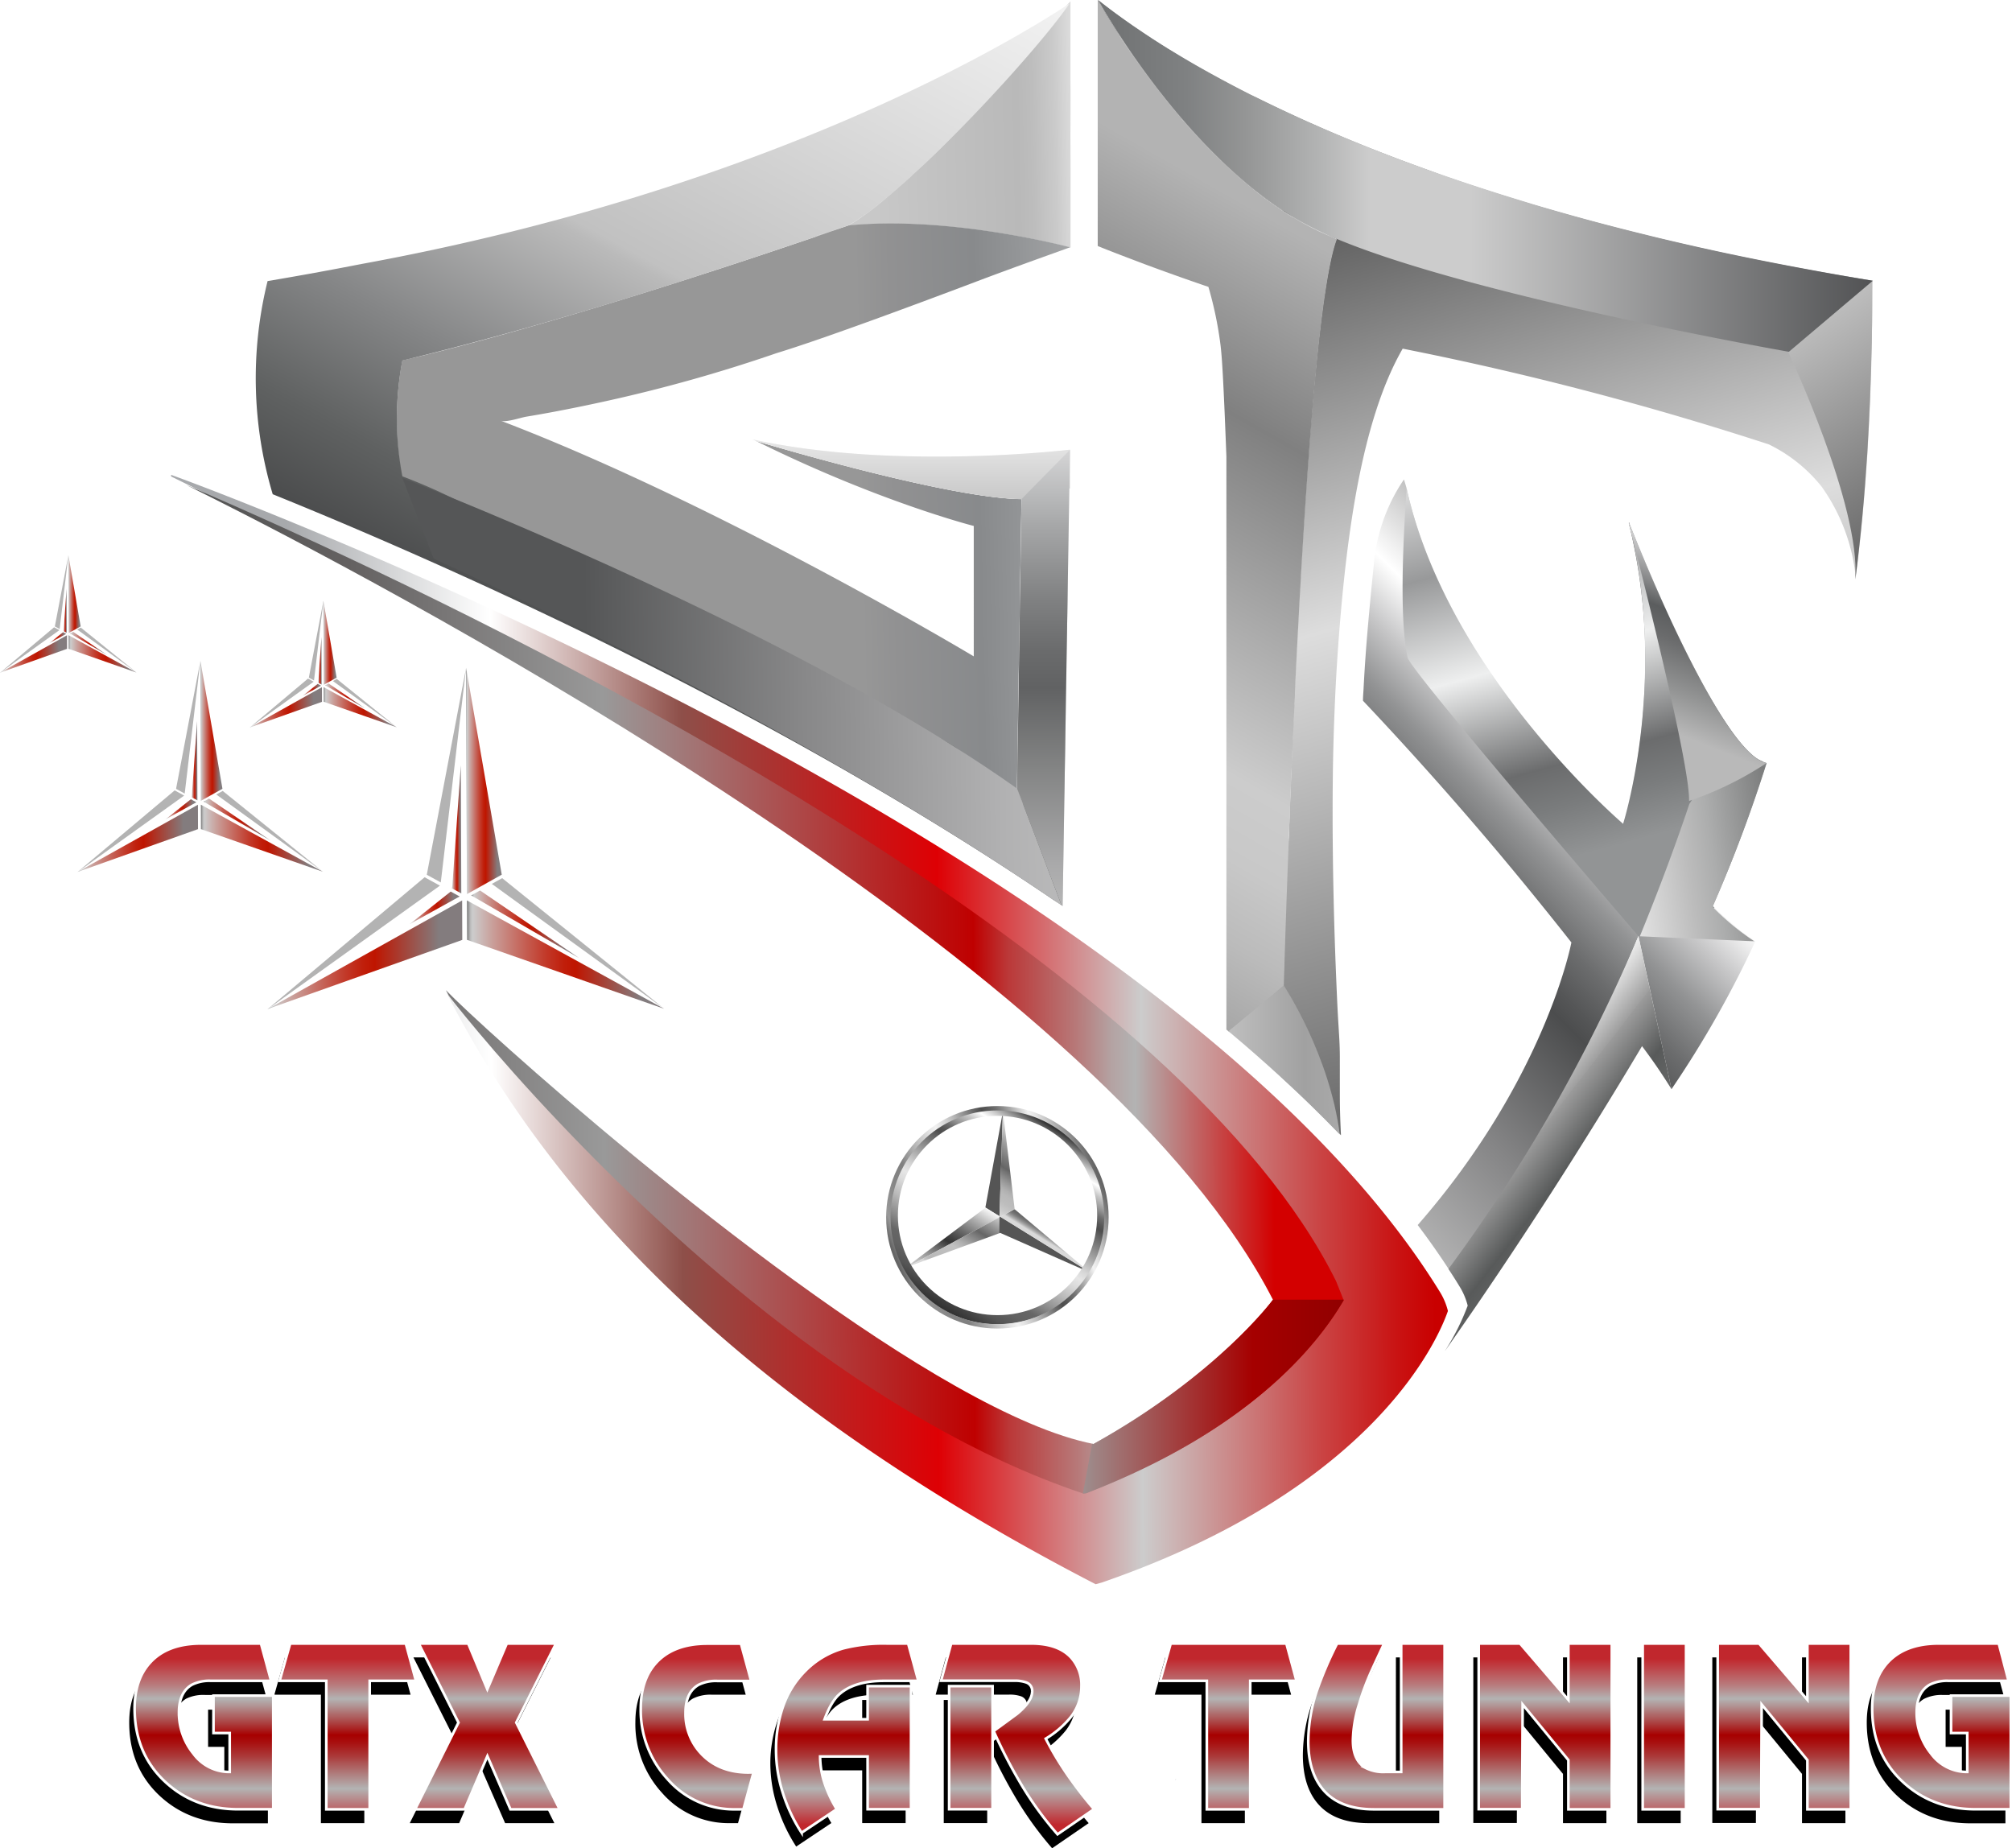 <svg xmlns="http://www.w3.org/2000/svg" xmlns:xlink="http://www.w3.org/1999/xlink" viewBox="0 0 571.99 525.39"><defs><style>.cls-1,.cls-34,.cls-35,.cls-62{fill:none;}.cls-2{fill:url(#linear-gradient);}.cls-3{fill:url(#linear-gradient-2);}.cls-4{fill:url(#linear-gradient-3);}.cls-5{fill:url(#linear-gradient-4);}.cls-6{fill:url(#linear-gradient-5);}.cls-7{fill:url(#linear-gradient-6);}.cls-8{fill:url(#linear-gradient-7);}.cls-9{fill:url(#linear-gradient-8);}.cls-10{fill:url(#linear-gradient-9);}.cls-11{fill:url(#linear-gradient-10);}.cls-12{fill:url(#linear-gradient-11);}.cls-13{fill:url(#linear-gradient-12);}.cls-14{fill:url(#linear-gradient-13);}.cls-15{fill:url(#linear-gradient-14);}.cls-16{fill:url(#linear-gradient-15);}.cls-17{fill:url(#linear-gradient-16);}.cls-18{fill:url(#linear-gradient-17);}.cls-19{fill:url(#linear-gradient-18);}.cls-20{fill:url(#linear-gradient-19);}.cls-21{fill:url(#linear-gradient-20);}.cls-22{fill:url(#linear-gradient-21);}.cls-23{fill:url(#linear-gradient-22);}.cls-24{fill:url(#linear-gradient-23);}.cls-25{fill:url(#linear-gradient-24);}.cls-26{fill:url(#linear-gradient-25);}.cls-27{fill:url(#linear-gradient-26);}.cls-28{fill:url(#linear-gradient-27);}.cls-29{fill:#555;}.cls-30{fill:url(#linear-gradient-28);}.cls-31{fill:url(#linear-gradient-29);}.cls-32{fill:url(#linear-gradient-30);}.cls-33{fill:url(#linear-gradient-31);}.cls-34,.cls-35,.cls-62{stroke-miterlimit:10;}.cls-34{stroke-width:2.61px;stroke:url(#linear-gradient-32);}.cls-35{stroke-width:1.25px;stroke:url(#linear-gradient-33);}.cls-36{fill:#b3b3b3;}.cls-37{fill:url(#linear-gradient-34);}.cls-38{fill:url(#linear-gradient-35);}.cls-39{fill:url(#linear-gradient-36);}.cls-40{fill:url(#linear-gradient-37);}.cls-41{fill:url(#linear-gradient-38);}.cls-42{fill:url(#linear-gradient-39);}.cls-43{fill:url(#linear-gradient-40);}.cls-44{fill:url(#linear-gradient-41);}.cls-45{fill:url(#linear-gradient-42);}.cls-46{fill:url(#linear-gradient-43);}.cls-47{fill:url(#linear-gradient-44);}.cls-48{fill:url(#linear-gradient-45);}.cls-49{fill:url(#linear-gradient-46);}.cls-50{fill:url(#linear-gradient-47);}.cls-51{fill:url(#linear-gradient-48);}.cls-52{fill:url(#linear-gradient-49);}.cls-53{fill:url(#linear-gradient-50);}.cls-54{fill:url(#linear-gradient-51);}.cls-55{fill:url(#linear-gradient-52);}.cls-56{fill:url(#linear-gradient-53);}.cls-57{fill:url(#linear-gradient-54);}.cls-58{fill:url(#linear-gradient-55);}.cls-59{fill:url(#linear-gradient-56);}.cls-60{fill:url(#linear-gradient-57);}.cls-61{fill:url(#linear-gradient-58);}.cls-62{stroke:#fff;stroke-width:0.75px;}</style><linearGradient id="linear-gradient" x1="125.84" y1="74.09" x2="331.46" y2="69.66" gradientUnits="userSpaceOnUse"><stop offset="0.05" stop-color="#b9b9b9"/><stop offset="0.23" stop-color="#b1b1b1"/><stop offset="0.65" stop-color="#a1a1a1"/><stop offset="0.67" stop-color="#b9b9b9"/><stop offset="0.7" stop-color="#dfdfdf"/><stop offset="0.73" stop-color="#f6f6f6"/><stop offset="0.75" stop-color="#fff"/><stop offset="0.75" stop-color="#fff"/><stop offset="0.76" stop-color="#fbfbfb"/><stop offset="0.8" stop-color="#b9b9b9"/><stop offset="0.82" stop-color="#bdbdbd"/><stop offset="0.85" stop-color="#cacaca"/><stop offset="0.88" stop-color="#e0e0e0"/><stop offset="0.9" stop-color="#f7f7f7"/><stop offset="0.94" stop-color="#e9e9e9"/><stop offset="0.99" stop-color="#d9d9d9"/></linearGradient><linearGradient id="linear-gradient-2" x1="483.42" y1="176.75" x2="292.34" y2="367.83" gradientUnits="userSpaceOnUse"><stop offset="0.03" stop-color="#666"/><stop offset="0.05" stop-color="#848484"/><stop offset="0.12" stop-color="#c6c6c6"/><stop offset="0.17" stop-color="#efefef"/><stop offset="0.19" stop-color="#fff"/><stop offset="0.24" stop-color="#c7c7c8"/><stop offset="0.29" stop-color="#929394"/><stop offset="0.34" stop-color="#6c6d6e"/><stop offset="0.38" stop-color="#555657"/><stop offset="0.4" stop-color="#4c4d4e"/><stop offset="0.54" stop-color="#848485"/><stop offset="0.73" stop-color="#c6c6c6"/><stop offset="0.87" stop-color="#efefef"/><stop offset="0.94" stop-color="#fff"/><stop offset="0.94" stop-color="#f3f3f3"/><stop offset="0.96" stop-color="#d2d2d2"/><stop offset="0.97" stop-color="#b9b9b9"/><stop offset="0.98" stop-color="#bdbdbd"/><stop offset="0.99" stop-color="#cacaca"/><stop offset="0.99" stop-color="#d9d9d9"/></linearGradient><linearGradient id="linear-gradient-3" x1="415.41" y1="307.51" x2="514.91" y2="384.28" gradientUnits="userSpaceOnUse"><stop offset="0.01" stop-color="#f7f7f7"/><stop offset="0.08" stop-color="#fff"/><stop offset="0.11" stop-color="#f3f3f3"/><stop offset="0.15" stop-color="#d2d2d2"/><stop offset="0.21" stop-color="#9e9e9e"/><stop offset="0.21" stop-color="#9b9b9b"/><stop offset="0.31" stop-color="#585a5a"/><stop offset="0.45" stop-color="#737474"/><stop offset="0.68" stop-color="#999a9a"/><stop offset="0.86" stop-color="#b0b1b1"/><stop offset="0.97" stop-color="#b9b9b9"/><stop offset="0.98" stop-color="#bdbdbd"/><stop offset="0.99" stop-color="#cacaca"/><stop offset="0.99" stop-color="#d9d9d9"/><stop offset="1" stop-color="#b9b9b9"/></linearGradient><linearGradient id="linear-gradient-4" x1="461.43" y1="239.84" x2="426.81" y2="112.12" gradientUnits="userSpaceOnUse"><stop offset="0" stop-color="#929495"/><stop offset="0.11" stop-color="#7a7c7d"/><stop offset="0.2" stop-color="#6b6c6d"/><stop offset="0.43" stop-color="#eeefef"/><stop offset="0.66" stop-color="#98999a"/><stop offset="0.96" stop-color="#fff"/></linearGradient><linearGradient id="linear-gradient-5" x1="534.06" y1="234.04" x2="284.87" y2="269.79" gradientUnits="userSpaceOnUse"><stop offset="0.01" stop-color="#2d3030"/><stop offset="0.04" stop-color="#414343"/><stop offset="0.13" stop-color="#838484"/><stop offset="0.19" stop-color="#acadad"/><stop offset="0.22" stop-color="#bcbcbc"/><stop offset="0.28" stop-color="#dfdfdf"/><stop offset="0.33" stop-color="#f6f6f6"/><stop offset="0.37" stop-color="#fff"/><stop offset="0.64" stop-color="#dfdfdf"/><stop offset="0.99" stop-color="#b9b9b9"/><stop offset="0.99" stop-color="#bdbdbd"/><stop offset="0.99" stop-color="#cacaca"/><stop offset="0.99" stop-color="#d9d9d9"/></linearGradient><linearGradient id="linear-gradient-6" x1="472.86" y1="207.07" x2="513.37" y2="105.29" gradientUnits="userSpaceOnUse"><stop offset="0" stop-color="#b9b9b9"/><stop offset="0.1" stop-color="#949595"/><stop offset="0.22" stop-color="#6b6c6d"/><stop offset="0.29" stop-color="#5b5d5e"/><stop offset="0.34" stop-color="#848586"/><stop offset="0.41" stop-color="#b9b9ba"/><stop offset="0.47" stop-color="#dfdfdf"/><stop offset="0.52" stop-color="#f6f6f7"/><stop offset="0.55" stop-color="#fff"/><stop offset="0.62" stop-color="#f7f7f7"/><stop offset="0.63" stop-color="#f2f2f2"/><stop offset="0.74" stop-color="#c9c9c9"/><stop offset="0.8" stop-color="#b9b9b9"/><stop offset="0.87" stop-color="#bdbdbd"/><stop offset="0.94" stop-color="#cacaca"/><stop offset="0.99" stop-color="#d9d9d9"/></linearGradient><linearGradient id="linear-gradient-7" x1="272.03" y1="19.24" x2="274.29" y2="57.47" gradientUnits="userSpaceOnUse"><stop offset="0.01" stop-color="#f7f7f7"/><stop offset="0.14" stop-color="#fff"/><stop offset="0.21" stop-color="#d9d9d9"/><stop offset="0.26" stop-color="#c2c2c2"/><stop offset="0.29" stop-color="#b9b9b9"/><stop offset="0.33" stop-color="#c6c6c6"/><stop offset="0.48" stop-color="#efefef"/><stop offset="0.55" stop-color="#fff"/><stop offset="0.61" stop-color="#f3f3f3"/><stop offset="0.72" stop-color="#d2d2d2"/><stop offset="0.8" stop-color="#b9b9b9"/><stop offset="0.87" stop-color="#bdbdbd"/><stop offset="0.94" stop-color="#cacaca"/><stop offset="0.99" stop-color="#d9d9d9"/></linearGradient><linearGradient id="linear-gradient-8" x1="122.25" y1="39.26" x2="331.11" y2="34.77" gradientUnits="userSpaceOnUse"><stop offset="0.02" stop-color="#a1a1a1"/><stop offset="0.05" stop-color="#b9b9b9"/><stop offset="0.1" stop-color="#dfdfdf"/><stop offset="0.14" stop-color="#f6f6f6"/><stop offset="0.16" stop-color="#fff"/><stop offset="0.31" stop-color="#f3f3f3"/><stop offset="0.46" stop-color="#e2e2e2"/><stop offset="0.46" stop-color="#dfdfdf"/><stop offset="0.51" stop-color="#d1d1d1"/><stop offset="0.55" stop-color="#ccc"/><stop offset="0.8" stop-color="#b9b9b9"/><stop offset="0.82" stop-color="#bdbdbd"/><stop offset="0.85" stop-color="#cacaca"/><stop offset="0.88" stop-color="#e0e0e0"/><stop offset="0.9" stop-color="#f7f7f7"/><stop offset="0.94" stop-color="#e9e9e9"/><stop offset="0.99" stop-color="#d9d9d9"/></linearGradient><linearGradient id="linear-gradient-9" x1="232.41" y1="64.54" x2="245.51" y2="67.87" xlink:href="#linear-gradient-7"/><linearGradient id="linear-gradient-10" x1="240.43" y1="68.25" x2="229.47" y2="60.59" xlink:href="#linear-gradient-7"/><linearGradient id="linear-gradient-11" x1="232.24" y1="65.63" x2="241.01" y2="65.63" gradientUnits="userSpaceOnUse"><stop offset="0.01" stop-color="#b9b9b9"/><stop offset="0.49" stop-color="#c1c1c1"/><stop offset="0.64" stop-color="#dfdfdf"/><stop offset="0.78" stop-color="#f6f6f6"/><stop offset="0.87" stop-color="#fff"/><stop offset="0.89" stop-color="#e6e6e6"/><stop offset="0.93" stop-color="#b9b9b9"/><stop offset="0.95" stop-color="#bdbdbd"/><stop offset="0.98" stop-color="#cacaca"/><stop offset="0.99" stop-color="#d9d9d9"/></linearGradient><linearGradient id="linear-gradient-12" x1="156.24" y1="147.71" x2="495.45" y2="140.41" gradientUnits="userSpaceOnUse"><stop offset="0.26" stop-color="#979797"/><stop offset="0.29" stop-color="#919192"/><stop offset="0.36" stop-color="#888a8c"/><stop offset="0.4" stop-color="#949698"/><stop offset="0.49" stop-color="#b5b6b7"/><stop offset="0.58" stop-color="#e2e2e2"/><stop offset="0.62" stop-color="#c2c3c3"/><stop offset="0.66" stop-color="#a1a3a3"/><stop offset="0.71" stop-color="#8a8c8c"/><stop offset="0.75" stop-color="#7c7e7f"/><stop offset="0.78" stop-color="#77797a"/><stop offset="0.82" stop-color="#7b7d7e"/><stop offset="0.86" stop-color="#888a8b"/><stop offset="0.9" stop-color="#9e9f9f"/><stop offset="0.94" stop-color="#bbbcbc"/><stop offset="0.97" stop-color="#d9d9d9"/></linearGradient><linearGradient id="linear-gradient-13" x1="260.81" y1="155.53" x2="265.27" y2="230.91" xlink:href="#linear-gradient-7"/><linearGradient id="linear-gradient-14" x1="259.08" y1="160.7" x2="259.08" y2="97.61" gradientUnits="userSpaceOnUse"><stop offset="0" stop-color="#fff"/><stop offset="0.02" stop-color="#f1f1f1"/><stop offset="0.05" stop-color="#d8d8d8"/><stop offset="0.09" stop-color="#c7c7c7"/><stop offset="0.13" stop-color="#bcbcbc"/><stop offset="0.18" stop-color="#b9b9b9"/><stop offset="0.28" stop-color="#c6c6c6"/><stop offset="0.63" stop-color="#efefef"/><stop offset="0.81" stop-color="#fff"/><stop offset="0.82" stop-color="#f3f3f3"/><stop offset="0.84" stop-color="#d2d2d2"/><stop offset="0.86" stop-color="#b9b9b9"/><stop offset="0.91" stop-color="#bdbdbd"/><stop offset="0.96" stop-color="#cacaca"/><stop offset="0.99" stop-color="#d9d9d9"/></linearGradient><linearGradient id="linear-gradient-15" x1="303.36" y1="-42.03" x2="148.91" y2="242.49" gradientUnits="userSpaceOnUse"><stop offset="0" stop-color="#f7f7f7"/><stop offset="0" stop-color="#f2f2f2"/><stop offset="0" stop-color="#c9c9c9"/><stop offset="0" stop-color="#b9b9b9"/><stop offset="0" stop-color="#c6c6c6"/><stop offset="0.02" stop-color="#efefef"/><stop offset="0.03" stop-color="#fff"/><stop offset="0.15" stop-color="#eee"/><stop offset="0.49" stop-color="#c1c1c1"/><stop offset="0.5" stop-color="#bababa"/><stop offset="0.64" stop-color="#858687"/><stop offset="0.75" stop-color="#5f6161"/><stop offset="0.84" stop-color="#48494a"/><stop offset="0.9" stop-color="#3f4142"/><stop offset="0.91" stop-color="#434546"/><stop offset="0.92" stop-color="#505253"/><stop offset="0.92" stop-color="#666768"/><stop offset="0.93" stop-color="#848585"/><stop offset="0.94" stop-color="#aaabab"/><stop offset="0.95" stop-color="#d9d9d9"/></linearGradient><linearGradient id="linear-gradient-16" x1="157.58" y1="198.5" x2="482.56" y2="191.51" gradientTransform="matrix(1.01, 0.01, -0.01, 1, -0.67, -1.26)" gradientUnits="userSpaceOnUse"><stop offset="0.03" stop-color="#555657"/><stop offset="0.22" stop-color="#888889"/><stop offset="0.39" stop-color="#b1b1b2"/><stop offset="0.49" stop-color="#c1c1c1"/><stop offset="0.54" stop-color="#dfdfdf"/><stop offset="0.59" stop-color="#f6f6f6"/><stop offset="0.62" stop-color="#fff"/><stop offset="0.73" stop-color="#e6e6e6"/><stop offset="0.93" stop-color="#b9b9b9"/><stop offset="0.95" stop-color="#bdbdbd"/><stop offset="0.98" stop-color="#cacaca"/><stop offset="0.99" stop-color="#d9d9d9"/></linearGradient><linearGradient id="linear-gradient-17" x1="296.66" y1="105.89" x2="296.66" y2="278.23" gradientUnits="userSpaceOnUse"><stop offset="0.01" stop-color="#f7f7f7"/><stop offset="0.03" stop-color="#fff"/><stop offset="0.11" stop-color="#dcdcdd"/><stop offset="0.25" stop-color="#a7a8a9"/><stop offset="0.37" stop-color="#818283"/><stop offset="0.46" stop-color="#6a6b6c"/><stop offset="0.52" stop-color="#616263"/><stop offset="0.64" stop-color="#808181"/><stop offset="0.81" stop-color="#a9a9aa"/><stop offset="0.9" stop-color="#b9b9b9"/><stop offset="0.91" stop-color="#bdbdbd"/><stop offset="0.92" stop-color="#cacaca"/><stop offset="0.93" stop-color="#e0e0e0"/><stop offset="0.93" stop-color="#fdfdfd"/><stop offset="0.93" stop-color="#fff"/><stop offset="0.96" stop-color="#f3f3f3"/><stop offset="0.99" stop-color="#d9d9d9"/></linearGradient><linearGradient id="linear-gradient-18" x1="381.73" y1="-20.14" x2="557.88" y2="589.16" gradientUnits="userSpaceOnUse"><stop offset="0"/><stop offset="0.13" stop-color="#626262"/><stop offset="0.3" stop-color="#ddd"/><stop offset="0.55" stop-color="#595959"/><stop offset="0.65" stop-color="#868686"/><stop offset="0.7" stop-color="#999"/><stop offset="0.73" stop-color="#747474"/><stop offset="0.76" stop-color="#4d4d4d"/><stop offset="0.81" stop-color="#535353"/><stop offset="0.87" stop-color="#646464"/><stop offset="0.95" stop-color="#7f7f7f"/><stop offset="1" stop-color="#999"/></linearGradient><linearGradient id="linear-gradient-19" x1="383.54" y1="58.35" x2="364.62" y2="68.1" xlink:href="#linear-gradient-7"/><linearGradient id="linear-gradient-20" x1="372.34" y1="16.45" x2="318.16" y2="38.21" gradientUnits="userSpaceOnUse"><stop offset="0.01" stop-color="#f7f7f7"/><stop offset="0.14" stop-color="#fff"/><stop offset="0.22" stop-color="#fff"/><stop offset="0.24" stop-color="#f3f3f3"/><stop offset="0.27" stop-color="#d2d2d2"/><stop offset="0.29" stop-color="#b9b9b9"/><stop offset="0.8" stop-color="#b9b9b9"/><stop offset="0.87" stop-color="#bdbdbd"/><stop offset="0.94" stop-color="#cacaca"/><stop offset="0.99" stop-color="#d9d9d9"/></linearGradient><linearGradient id="linear-gradient-21" x1="377.48" y1="71.24" x2="230.28" y2="330.9" gradientUnits="userSpaceOnUse"><stop offset="0" stop-color="#b3b3b3"/><stop offset="0.18" stop-color="gray"/><stop offset="0.48" stop-color="#ccc"/><stop offset="0.55" stop-color="#c8c8c8"/><stop offset="0.62" stop-color="#bbb"/><stop offset="0.7" stop-color="#a5a5a5"/><stop offset="0.78" stop-color="#888"/><stop offset="0.85" stop-color="#666"/><stop offset="0.89" stop-color="#6a6a6a"/><stop offset="0.94" stop-color="#777"/><stop offset="0.99" stop-color="#8d8d8d"/><stop offset="1" stop-color="#929292"/></linearGradient><linearGradient id="linear-gradient-22" x1="504.96" y1="85.04" x2="627.96" y2="268.87" gradientUnits="userSpaceOnUse"><stop offset="0" stop-color="#ccc"/><stop offset="0.35" stop-color="#666"/><stop offset="0.44" stop-color="#6a6a6a"/><stop offset="0.53" stop-color="#777"/><stop offset="0.63" stop-color="#8d8d8d"/><stop offset="0.73" stop-color="#ababab"/><stop offset="0.83" stop-color="#d1d1d1"/><stop offset="0.85" stop-color="#d9d9d9"/><stop offset="0.95" stop-color="#434445"/></linearGradient><linearGradient id="linear-gradient-23" x1="299.76" y1="50.01" x2="588.3" y2="50.01" gradientUnits="userSpaceOnUse"><stop offset="0" stop-color="#f2f2f2"/><stop offset="0" stop-color="#e9e9e9"/><stop offset="0" stop-color="#a7a8a9"/><stop offset="0" stop-color="#7e8080"/><stop offset="0" stop-color="#6e7071"/><stop offset="0.06" stop-color="#727475"/><stop offset="0.13" stop-color="#7f8182"/><stop offset="0.19" stop-color="#959696"/><stop offset="0.26" stop-color="#b2b3b3"/><stop offset="0.31" stop-color="#ccc"/><stop offset="0.41" stop-color="#ccc"/><stop offset="0.86" stop-color="#414244"/></linearGradient><linearGradient id="linear-gradient-24" x1="335.8" y1="301.29" x2="405.95" y2="301.29" gradientUnits="userSpaceOnUse"><stop offset="0" stop-color="#fff"/><stop offset="0.04" stop-color="#f3f3f3"/><stop offset="0.11" stop-color="#d2d2d2"/><stop offset="0.14" stop-color="#c4c4c4"/><stop offset="0.5" stop-color="#a1a1a1"/><stop offset="0.64" stop-color="#a9a9a9"/><stop offset="0.96" stop-color="#b9b9b9"/><stop offset="0.96" stop-color="#bdbdbd"/><stop offset="0.97" stop-color="#cacaca"/><stop offset="0.97" stop-color="#e0e0e0"/><stop offset="0.97" stop-color="#fdfdfd"/><stop offset="0.97" stop-color="#fff"/><stop offset="0.98" stop-color="#f9f9f9"/><stop offset="0.99" stop-color="#e2e2e2"/><stop offset="0.99" stop-color="#d9d9d9"/><stop offset="1" stop-color="#f7f7f7"/></linearGradient><linearGradient id="linear-gradient-25" x1="302" y1="68.56" x2="664.18" y2="68.56" gradientTransform="translate(-253.08 225.63) rotate(-0.2)" gradientUnits="userSpaceOnUse"><stop offset="0.09" stop-color="#a7a9ac"/><stop offset="0.25" stop-color="#fff"/><stop offset="0.4" stop-color="#8e4f49"/><stop offset="0.6" stop-color="#de0004"/><stop offset="0.71" stop-color="#d28d8f"/><stop offset="0.76" stop-color="#ccc"/><stop offset="0.82" stop-color="#cb9191"/><stop offset="0.9" stop-color="#ca4444"/><stop offset="0.96" stop-color="#c91313"/><stop offset="0.99" stop-color="#c90000"/></linearGradient><linearGradient id="linear-gradient-26" x1="306.47" y1="57.11" x2="634.59" y2="57.11" gradientTransform="translate(-253.08 225.63) rotate(-0.2)" gradientUnits="userSpaceOnUse"><stop offset="0" stop-color="#525353"/><stop offset="0.14" stop-color="#646161"/><stop offset="0.36" stop-color="#999"/><stop offset="0.68" stop-color="#bf0000"/><stop offset="0.71" stop-color="#bb3838"/><stop offset="0.77" stop-color="#b77a7a"/><stop offset="0.8" stop-color="#b4a3a3"/><stop offset="0.82" stop-color="#b3b3b3"/><stop offset="0.84" stop-color="#b89595"/><stop offset="0.94" stop-color="#d30000"/></linearGradient><linearGradient id="linear-gradient-27" x1="307.89" y1="396.96" x2="382.03" y2="396.96" gradientUnits="userSpaceOnUse"><stop offset="0" stop-color="#9e8e8e"/><stop offset="0.17" stop-color="#a06868"/><stop offset="0.65" stop-color="#a50000"/><stop offset="1" stop-color="#910000"/></linearGradient><linearGradient id="linear-gradient-28" x1="1248.87" y1="781.53" x2="1275.28" y2="781.53" gradientTransform="translate(1599.73 -308.59) rotate(121.76)" gradientUnits="userSpaceOnUse"><stop offset="0" stop-color="#f7f7f7"/><stop offset="0.17" stop-color="#aeaeae"/><stop offset="0.34" stop-color="#6c6c6c"/><stop offset="0.46" stop-color="#434343"/><stop offset="0.52" stop-color="#333"/><stop offset="0.61" stop-color="#5e5e5e"/><stop offset="0.74" stop-color="#939393"/><stop offset="0.85" stop-color="#b9b9b9"/><stop offset="0.94" stop-color="#d0d0d0"/><stop offset="0.99" stop-color="#d9d9d9"/></linearGradient><linearGradient id="linear-gradient-29" x1="1245.36" y1="780.2" x2="1271.02" y2="780.2" gradientTransform="translate(1599.73 -308.59) rotate(121.76)" gradientUnits="userSpaceOnUse"><stop offset="0" stop-color="#f7f7f7"/><stop offset="0.03" stop-color="#fff"/><stop offset="0.28" stop-color="#949494"/><stop offset="0.4" stop-color="#666"/><stop offset="0.49" stop-color="#888"/><stop offset="0.61" stop-color="#b1b1b1"/><stop offset="0.68" stop-color="#c1c1c1"/><stop offset="0.93" stop-color="#b9b9b9"/><stop offset="0.95" stop-color="#bdbdbd"/><stop offset="0.98" stop-color="#cacaca"/><stop offset="0.99" stop-color="#d9d9d9"/></linearGradient><linearGradient id="linear-gradient-30" x1="1244.88" y1="759.05" x2="1248.87" y2="759.05" gradientTransform="translate(1599.73 -308.59) rotate(121.76)" gradientUnits="userSpaceOnUse"><stop offset="0.04" stop-color="#666"/><stop offset="0.17" stop-color="#6a6a6a"/><stop offset="0.3" stop-color="#777"/><stop offset="0.43" stop-color="#8d8d8d"/><stop offset="0.57" stop-color="#ababab"/><stop offset="0.71" stop-color="#d1d1d1"/><stop offset="0.74" stop-color="#d9d9d9"/></linearGradient><linearGradient id="linear-gradient-31" x1="1222.98" y1="780.24" x2="1248.87" y2="780.24" gradientTransform="translate(1599.73 -308.59) rotate(121.76)" gradientUnits="userSpaceOnUse"><stop offset="0" stop-color="#f7f7f7"/><stop offset="0.07" stop-color="#e1e1e1"/><stop offset="0.28" stop-color="#9f9f9f"/><stop offset="0.44" stop-color="#767676"/><stop offset="0.52" stop-color="#666"/><stop offset="0.55" stop-color="#737373"/><stop offset="0.65" stop-color="#999"/><stop offset="0.72" stop-color="#b0b0b0"/><stop offset="0.77" stop-color="#b9b9b9"/><stop offset="0.85" stop-color="#bdbdbd"/><stop offset="0.93" stop-color="#cacaca"/><stop offset="0.99" stop-color="#d9d9d9"/></linearGradient><linearGradient id="linear-gradient-32" x1="1218.04" y1="774.69" x2="1279.91" y2="774.69" gradientTransform="translate(1599.73 -308.59) rotate(121.76)" gradientUnits="userSpaceOnUse"><stop offset="0.02" stop-color="#333"/><stop offset="0.06" stop-color="#838383"/><stop offset="0.1" stop-color="#c6c6c6"/><stop offset="0.13" stop-color="#efefef"/><stop offset="0.14" stop-color="#fff"/><stop offset="0.18" stop-color="#c8c8c8"/><stop offset="0.23" stop-color="#939393"/><stop offset="0.26" stop-color="#6d6d6d"/><stop offset="0.29" stop-color="#565656"/><stop offset="0.31" stop-color="#4d4d4d"/><stop offset="0.35" stop-color="#6b6b6b"/><stop offset="0.45" stop-color="#adadad"/><stop offset="0.51" stop-color="#d6d6d6"/><stop offset="0.55" stop-color="#e6e6e6"/><stop offset="0.59" stop-color="#dadada"/><stop offset="0.66" stop-color="#b9b9b9"/><stop offset="0.75" stop-color="#858585"/><stop offset="0.8" stop-color="#666"/><stop offset="0.85" stop-color="#626262"/><stop offset="0.91" stop-color="#555"/><stop offset="0.96" stop-color="#3f3f3f"/><stop offset="0.99" stop-color="#333"/></linearGradient><linearGradient id="linear-gradient-33" x1="1584.16" y1="433.51" x2="1647.41" y2="433.51" gradientTransform="translate(1941.39 121.86) rotate(157.28)" gradientUnits="userSpaceOnUse"><stop offset="0.01" stop-color="#666"/><stop offset="0.03" stop-color="#777"/><stop offset="0.11" stop-color="#b9b9b9"/><stop offset="0.16" stop-color="#e2e2e2"/><stop offset="0.19" stop-color="#f2f2f2"/><stop offset="0.23" stop-color="#c8c8c8"/><stop offset="0.28" stop-color="#939393"/><stop offset="0.32" stop-color="#6d6d6d"/><stop offset="0.36" stop-color="#565656"/><stop offset="0.38" stop-color="#4d4d4d"/><stop offset="0.43" stop-color="#777"/><stop offset="0.51" stop-color="#b9b9b9"/><stop offset="0.57" stop-color="#e2e2e2"/><stop offset="0.6" stop-color="#f2f2f2"/><stop offset="0.63" stop-color="#e6e6e6"/><stop offset="0.69" stop-color="#c5c5c5"/><stop offset="0.78" stop-color="#919191"/><stop offset="0.8" stop-color="gray"/><stop offset="0.86" stop-color="#848484"/><stop offset="0.92" stop-color="#919191"/><stop offset="0.95" stop-color="#999"/><stop offset="0.99" stop-color="#666"/></linearGradient><linearGradient id="linear-gradient-34" x1="132.51" y1="222" x2="142.64" y2="222" gradientUnits="userSpaceOnUse"><stop offset="0" stop-color="#666"/><stop offset="0" stop-color="#747474"/><stop offset="0.01" stop-color="#a3a3a3"/><stop offset="0.02" stop-color="#c1c1c1"/><stop offset="0.03" stop-color="#ccc"/><stop offset="0.13" stop-color="#c99f9a"/><stop offset="0.28" stop-color="#c56459"/><stop offset="0.4" stop-color="#c23929"/><stop offset="0.49" stop-color="#c01f0b"/><stop offset="0.55" stop-color="#bf1500"/><stop offset="0.88" stop-color="#837c7e"/></linearGradient><linearGradient id="linear-gradient-35" x1="128.54" y1="235.74" x2="131.14" y2="235.74" xlink:href="#linear-gradient-34"/><linearGradient id="linear-gradient-36" x1="133.96" y1="262.72" x2="164.61" y2="262.72" xlink:href="#linear-gradient-34"/><linearGradient id="linear-gradient-37" x1="76.11" y1="271.39" x2="131.42" y2="271.39" xlink:href="#linear-gradient-34"/><linearGradient id="linear-gradient-38" x1="132.75" y1="271.36" x2="188.81" y2="271.36" xlink:href="#linear-gradient-34"/><linearGradient id="linear-gradient-39" x1="116.53" y1="258.04" x2="130.67" y2="258.04" xlink:href="#linear-gradient-34"/><linearGradient id="linear-gradient-40" x1="56.97" y1="207.74" x2="63.24" y2="207.74" xlink:href="#linear-gradient-34"/><linearGradient id="linear-gradient-41" x1="54.51" y1="216.24" x2="56.12" y2="216.24" xlink:href="#linear-gradient-34"/><linearGradient id="linear-gradient-42" x1="57.87" y1="232.94" x2="76.83" y2="232.94" xlink:href="#linear-gradient-34"/><linearGradient id="linear-gradient-43" x1="22.07" y1="238.3" x2="56.29" y2="238.3" xlink:href="#linear-gradient-34"/><linearGradient id="linear-gradient-44" x1="57.12" y1="238.28" x2="91.81" y2="238.28" xlink:href="#linear-gradient-34"/><linearGradient id="linear-gradient-45" x1="47.08" y1="230.04" x2="55.83" y2="230.04" xlink:href="#linear-gradient-34"/><linearGradient id="linear-gradient-46" x1="91.94" y1="182.75" x2="95.7" y2="182.75" xlink:href="#linear-gradient-34"/><linearGradient id="linear-gradient-47" x1="90.47" y1="187.85" x2="91.44" y2="187.85" xlink:href="#linear-gradient-34"/><linearGradient id="linear-gradient-48" x1="92.48" y1="197.85" x2="103.84" y2="197.85" xlink:href="#linear-gradient-34"/><linearGradient id="linear-gradient-49" x1="71.04" y1="201.06" x2="91.54" y2="201.06" xlink:href="#linear-gradient-34"/><linearGradient id="linear-gradient-50" x1="92.03" y1="201.05" x2="112.81" y2="201.05" xlink:href="#linear-gradient-34"/><linearGradient id="linear-gradient-51" x1="86.02" y1="196.11" x2="91.26" y2="196.11" xlink:href="#linear-gradient-34"/><linearGradient id="linear-gradient-52" x1="19.44" y1="168.9" x2="22.92" y2="168.9" xlink:href="#linear-gradient-34"/><linearGradient id="linear-gradient-53" x1="18.07" y1="173.62" x2="18.97" y2="173.62" xlink:href="#linear-gradient-34"/><linearGradient id="linear-gradient-54" x1="19.94" y1="182.91" x2="30.48" y2="182.91" xlink:href="#linear-gradient-34"/><linearGradient id="linear-gradient-55" x1="0.04" y1="185.89" x2="19.06" y2="185.89" xlink:href="#linear-gradient-34"/><linearGradient id="linear-gradient-56" x1="19.52" y1="185.88" x2="38.81" y2="185.88" xlink:href="#linear-gradient-34"/><linearGradient id="linear-gradient-57" x1="13.94" y1="181.3" x2="18.81" y2="181.3" xlink:href="#linear-gradient-34"/><linearGradient id="linear-gradient-58" x1="304.9" y1="521.45" x2="304.9" y2="467.19" gradientUnits="userSpaceOnUse"><stop offset="0.05" stop-color="#c1272d"/><stop offset="0.24" stop-color="#b3b3b3"/><stop offset="0.32" stop-color="#af7b7b"/><stop offset="0.41" stop-color="#ab3939"/><stop offset="0.48" stop-color="#a81010"/><stop offset="0.52" stop-color="#a70000"/><stop offset="0.58" stop-color="#ab3d3d"/><stop offset="0.67" stop-color="#b19191"/><stop offset="0.71" stop-color="#b3b3b3"/><stop offset="0.78" stop-color="#b87d7f"/><stop offset="0.88" stop-color="#bf3f44"/><stop offset="0.92" stop-color="#c1272d"/></linearGradient></defs><title>Asset 1</title><g id="Layer_2" data-name="Layer 2"><g id="Layer_1-2" data-name="Layer 1"><path d="M334.32,505.73l-.31.36.29-.38Z"/><path class="cls-1" d="M326.86,513.5a.76.76,0,0,0,0-.15"/><path d="M334.3,505.71l0,0-.31.36Z"/><path class="cls-1" d="M301.85,257.39l0,0"/><path class="cls-2" d="M304.32,70.19v.1h0l-.2,0Z"/><path class="cls-3" d="M502.15,216.91c-.15.47-.31,1-.47,1.5s-.31,1-.48,1.49c-1,3.13-2.34,7.17-4.06,11.95-.05.15-.12.3-.18.46-.14.41-.3.83-.44,1.26l-.47,1.29a1,1,0,0,0-.06.16c-.18.5-.36,1-.55,1.5l-.38,1c-.28.73-.55,1.47-.85,2.23-.43,1.14-.87,2.31-1.34,3.51-.1.22-.17.44-.26.66s-.17.44-.27.66a.89.89,0,0,1-.07.19c-.2.5-.4,1-.62,1.53l-1.13,2.77c-1.12,2.72-2.31,5.56-3.59,8.49h0l.47.48,1.1,1.05.57.54,1.12,1a72.39,72.39,0,0,0,5.62,4.66h0c.24.19.49.37.74.55.55.4,1.11.79,1.65,1.15.29.18.56.36.85.53a295.09,295.09,0,0,1-23.86,42.08l-9.4-43.53c-12,29.31-31.9,70.16-53.72,95.05-.08-.16-.19-.31-.29-.47-2.71-4.17-5.64-8.31-8.74-12.42,36.4-41.66,43.69-80.33,43.69-80.33q-9.56-12.15-19.94-24.57c-13.2-15.74-26.36-30.44-39.31-44.14,0-1.05.09-2.09.15-3.12,0,0,.23-4.62.59-9.67.3-4.38,1.15-14.55,2.57-28.07a50.69,50.69,0,0,1,5.2-16.77,49.25,49.25,0,0,1,3.14-5.27c.36,1.17.63,2.07.74,2.44,0,0,0,.08,0,.11.24,1.05.49,2.1.74,3.14.12.52.25,1,.41,1.56.35,1.36.75,2.71,1.15,4.06.2.67.42,1.34.63,2s.43,1.34.67,2q.45,1.32.93,2.64.85,2.34,1.8,4.65c.33.84.7,1.67,1.06,2.51,0,.12.1.23.15.35l.48,1.1c.09.22.18.43.28.65.68,1.53,1.38,3,2.12,4.53.14.33.3.65.45,1s.44.89.68,1.33c.68,1.34,1.37,2.68,2.07,4,.42.77.84,1.54,1.27,2.3.15.27.29.54.44.8l1.31,2.26,1,1.74c.35.58.69,1.16,1.05,1.73s.7,1.14,1.06,1.71c.52.85,1.07,1.69,1.61,2.52s1.09,1.65,1.63,2.47c.35.54.72,1.08,1.09,1.62l1.1,1.59,1.1,1.58,1.12,1.55c1.12,1.57,2.27,3.11,3.41,4.6.33.43.65.86,1,1.29l1,1.27c1.17,1.48,2.31,2.92,3.47,4.32.37.44.72.88,1.08,1.32l1.09,1.28c.35.43.71.85,1.07,1.26.88,1,1.76,2,2.62,3s1.71,1.92,2.53,2.83,1.86,2,2.74,3,1.95,2.06,2.88,3,1.58,1.62,2.32,2.36c.32.33.64.65,1,.95.52.51,1,1,1.48,1.45.7.69,1.37,1.33,2,1.89.42.38.8.74,1.15,1.07.89.84,1.63,1.51,2.18,2l.58.52c.39.36.61.54.61.54l0,0s.05-.15.08-.31.16-.52.28-.93c.06-.21.13-.46.2-.73.13-.44.26-.94.39-1.51s.31-1.21.49-1.9c.08-.35.17-.71.26-1.09s.18-.77.26-1.18c.28-1.23.56-2.59.86-4.07.11-.49.2-1,.3-1.51.05-.26.09-.53.14-.8.11-.53.2-1.08.3-1.63s.19-1.14.29-1.72c.19-1.17.38-2.39.56-3.65,0-.16,0-.32.07-.48.07-.48.14-1,.2-1.45.08-.65.17-1.31.25-2,.23-1.9.44-3.89.62-6,0-.51.09-1,.13-1.54,0-.18,0-.36,0-.55,0-.57.1-1.14.14-1.71a162.84,162.84,0,0,0-4.08-50.09c0-.21-.09-.38-.13-.52a.58.58,0,0,0,0-.14.39.39,0,0,1,0-.18s.05.1.07.17a.61.61,0,0,1,.05.12,0,0,0,0,1,0,0,.1.1,0,0,0,0,.08.08.08,0,0,0,0,0s0,.05,0,.08,0,.12.08.19a.3.3,0,0,0,0,.08.56.56,0,0,0,0,.12l.32.79s0,0,0,0a.61.61,0,0,0,.05.12.11.11,0,0,1,0,.05c0,.08.07.17.11.26s0,.07.05.11l0,.07a2.77,2.77,0,0,0,.1.26l0,0a.08.08,0,0,1,0,0,.86.86,0,0,1,.07.21.2.2,0,0,1,0,.09c0,.08.06.17.11.26s.15.39.24.6a2,2,0,0,1,.09.26h0a.29.29,0,0,1,0,.13c.07.17.16.35.23.54s.11.27.17.41.2.48.29.73c.19.43.37.88.56,1.35s.3.7.44,1.07.37.85.55,1.3c.13.28.25.58.38.88s.18.43.26.65l.11.24s0,.09.05.13.05.1.08.16a2.09,2.09,0,0,1,.08.23c.1.2.18.4.27.61a2.9,2.9,0,0,1,.16.41c.16.34.31.69.46,1.05l.09.2c.27.64.56,1.3.85,2,.16.36.32.73.47,1.1l.29.63.21.49c.1.21.19.43.29.65l.21.48c0,.09.07.17.12.26.41.92.82,1.85,1.25,2.8l.54,1.21c.19.41.38.81.56,1.22l.2.44.21.45c.4.86.8,1.74,1.21,2.61l.29.63.8,1.68c.36.77.73,1.54,1.11,2.32a1.5,1.5,0,0,0,.11.22c.46,1,.92,1.92,1.4,2.87l.38.78.29.58a2.89,2.89,0,0,0,.15.31c.11.21.2.41.32.62a0,0,0,0,0,0,0l.15.3c.05.09.09.19.15.29,1.06,2.07,2.12,4.12,3.19,6.11a.27.27,0,0,1,.06.1s0,.08.06.11l.07.13.27.5c.07.11.13.23.19.34l.46.83c.45.82.9,1.62,1.36,2.41.09.16.18.32.28.48a1.55,1.55,0,0,0,.12.22c.39.69.8,1.37,1.2,2l.41.67h0a.6.6,0,0,0,.06.11c.43.71.86,1.4,1.3,2.08.14.23.28.46.44.69a1.2,1.2,0,0,0,.13.21l.06.08a.83.83,0,0,0,.08.12l.54.82,0,.05c.1.15.19.29.3.43s.22.34.35.51.41.61.64.91.48.68.73,1l.21.3c.08.12.17.24.26.35l.05.05c.05.07.11.15.15.22l.18.24q.17.18.3.36t.48.6c.15.19.29.38.47.57l.47.55.19.23c.14.15.28.31.43.46a.17.17,0,0,0,.06.06.52.52,0,0,0,.1.11.45.45,0,0,0,.11.13l.15.16.28.28a3.31,3.31,0,0,0,.26.27c.26.27.55.53.82.78l.49.42c.17.14.33.28.51.41l.55.41.15.11.24.15.16.1c.13.08.26.16.4.23l.16.09a.6.6,0,0,0,.16.08l.05,0,.26.12.3.12C501.55,216.74,502.09,216.89,502.15,216.91Z"/><path class="cls-4" d="M475.21,309.65c-1.06-1.72-2.2-3.48-3.4-5.27-1.67-2.48-3.35-4.81-5-7q-12.15,20.43-25.8,41.68-15.19,23.6-30.31,45.09a67.83,67.83,0,0,0,6.55-13A19,19,0,0,0,415,365.8c-.94-1.55-1.91-3.09-2.93-4.63-.08-.16-.19-.31-.29-.47a462.13,462.13,0,0,0,29-44.32,463.49,463.49,0,0,0,25-50.26Z"/><path class="cls-5" d="M486.92,257.58l.49.49c-9.5,4.26-21.61,8.05-21.61,8.05s-62.79-73-65.6-79.05c-2.67-11.89-1-38.15-.29-48.18,11.61,52.71,61.52,95.3,61.52,95.3s12.83-40.42,1.79-84.82c-.05-.21-.1-.38-.13-.52a.74.74,0,0,0,0-.14,1.16,1.16,0,0,0,0-.18l0-.07c.64,1.63,17.53,44.68,30.95,61.69,3,3.78,5.79,6.28,8.2,6.76A395.11,395.11,0,0,1,486.92,257.58Z"/><path class="cls-6" d="M486.86,257.79a73.26,73.26,0,0,0,11.88,9.78l-32.55-1.42c8.88-21.62,14.07-37.62,14.07-37.62s9.12-13.73,9.86-14.49c.31-.3,1.77-1.39,3.61-2.68,2.92,3.7,5.66,6.15,8,6.61A387.39,387.39,0,0,1,486.86,257.79Z"/><path class="cls-7" d="M480.18,227.69c.35-10.5-14.84-70.08-17-78.32-.05-.21-.1-.38-.13-.52a.74.74,0,0,0,0-.14c0-.07,0-.13,0-.18l0-.07c.78,2,25.83,65.82,39.15,68.45A96.05,96.05,0,0,1,480.18,227.69Z"/><path class="cls-8" d="M304.32.38V70.31s-33.71-9.07-63-6.26C260,52.94,291.14,16.1,300.07,5,301.07,4.34,303.74.78,304.32.38Z"/><path class="cls-9" d="M304.32.38V70.31h0l-.2,0h0c-2.93-.79-34.9-8.87-62.82-6.2C260,52.94,289.14,19.1,298.07,8A70.2,70.2,0,0,1,304.32.38Z"/><path class="cls-10" d="M241.27,64.05l-9.18,3.16v-.15C235.64,65.92,238.75,64.9,241.27,64.05Z"/><path class="cls-11" d="M241.27,64.05l-9.18,3.16v-.15C235.64,65.92,238.75,64.9,241.27,64.05Z"/><path class="cls-12" d="M241.27,64.05l-9.18,3.16v-.15C235.64,65.92,238.75,64.9,241.27,64.05Z"/><path class="cls-13" d="M214.81,125.29c8.55,2.55,55.72,16.33,75.6,16.57L289.07,227c-47-39-174.71-90.65-174.71-90.65a93.18,93.18,0,0,1,0-33.91h.07c1.89-.42,41.67-9.27,117.66-35.22l9.18-3.16c27.92-2.67,59.89,5.41,62.82,6.2h0l.2,0c-2.82,1.08-14.09,5-26.75,9.79C258.08,87.41,233,96.67,220.71,100.4h0a435.28,435.28,0,0,1-47.83,13.49q-7.71,1.72-15.47,3.18-3.9.73-7.82,1.38c-1.65.27-5.74,1.72-7.27,1.13,62.51,23.85,134.51,67,134.51,67V149.51S249.62,142.59,214.81,125.29Z"/><path class="cls-14" d="M301.85,257.39l.24.17L304,138.86l.18-11s-49.62,6-90.18-2.93l.81.4h0c8.62,2.57,55.72,16.32,75.58,16.56l-1.29,82.23v0l0,2.08v.8l0,.07,12.65,30.18h0l0,.12h0Z"/><path class="cls-15" d="M304.17,127.82v11a52.88,52.88,0,0,1-13.76,3.07c-19.88-.24-67.05-14-75.6-16.57l-.82-.4C254.55,133.81,304.17,127.82,304.17,127.82Z"/><path class="cls-16" d="M290.78,228.46c5.93,8.58,7.56,18.59,11.16,28.9l-.14-.09,0,0h0l0,0L299.8,256l-.11-.07-.11-.07a.83.83,0,0,1-.12-.08c-18.5-12.58-37.74-24.44-56.95-35.5l-1.1-.63c-.47-.29-.95-.56-1.44-.83-64.51-36.9-128.41-64.57-162.44-78.33A115.11,115.11,0,0,1,76.07,79.9q13.38-2.25,26.7-4.86L103,75c113.19-20.76,182.73-62,200.12-73.39l.09-.05h0a0,0,0,0,1,0,0l.82-.54c-5.78,8.67-26.2,31.92-44.17,48.34l-1,1c-3.88,3.5-7.62,6.66-11,9.25l-.44.34-.55.4-1,.71c-.3.23-.61.44-.89.64l-.06,0-.81.56-.13.08s0,0,0,0l-.7.47c-.69.44-1.36.86-2,1.24l-.78.27-.18.06h0c-2.34.78-5.1,1.68-8.21,2.68v.15l-2.38.81-7.13,2.41-7.14,2.39-3.75,1.24-6.38,2.09-3.11,1-3.06,1-3,1c-2,.64-3.93,1.26-5.86,1.86s-3.78,1.2-5.63,1.77c-.9.29-1.81.58-2.74.85l-2.67.83q-5.1,1.57-10.19,3.1c-17.71,5.3-35.52,10.23-53.47,14.64l-.34.08-.52.12-.35.09a87.74,87.74,0,0,0,0,32.91h0a164.4,164.4,0,0,1,16.66,7.4c1.83.93,3.65,1.88,5.46,2.87l0,0h0c27.64,15,54.79,36.61,81.38,50,14.33,7.22,28.53,6.63,42,11.11A47.67,47.67,0,0,1,273.84,214c4.1,3.11,10.82,7.11,14.24,11,.35.4.69.79,1,1.2,0,0,0,0,0,0C289.71,227,290.27,227.71,290.78,228.46Z"/><path class="cls-17" d="M301.81,257.38l-.05-.12L290.88,228.6l-1.62-4.25,0-.06v0l-.05-.09C240,189.23,164.71,156.45,131.34,142.69c-9.26-3.82-15.3-6.17-16.66-6.7l-.29-.11,8.9,22.88c41.86,19.34,81,39.29,116.76,60,.48.27.95.55,1.43.84l1.09.63c19.19,11.08,38.4,23,56.86,35.54l.11.08.11.07.11.07c.67.44,1.33.9,2,1.35l0,0h0Z"/><path class="cls-18" d="M301.85,257.39l.24.17L304,138.86l.18-11-13.77,14-1.26,82.33q6.28,16.51,12.58,33l.06.12,0,0h0Z"/><path class="cls-19" d="M532.25,79.79v.39c0,1.4,0,2.79,0,4.18s0,2.7,0,4c0,1.6,0,3.2-.05,4.79s0,3.19-.07,4.78c-.06,2.6-.12,5.2-.2,7.79s-.17,5.18-.27,7.76q-.09,2.44-.21,4.86c-.07,1.78-.17,3.56-.27,5.34s-.18,3.48-.29,5.22q-1.12,18.06-3.38,35.72a.45.45,0,0,0,0-.08c0-.54,0-1.08-.09-1.63,0,0-.07-.82-.21-1.66a53.9,53.9,0,0,0-9.34-22.92,43.68,43.68,0,0,0-15-12c-16-5.22-33-10.28-51-15-18.48-4.85-36.22-8.87-53.1-12.22-11.63,20.2-16.13,53-18.46,86.23-.39,5.62-.69,11.25-.91,16.83q-.4,9.71-.5,19.4t0,19.19c.05,6.05.17,12.1.32,18.16q.21,8.17.53,16.34c.27,6.6.41,9.91.62,13.73.31,5.27.51,7.47.53,11.34v7c0,2.6,0,3.9,0,4,0,2.57.06,6.32.32,11.38-.07-.09-.17-.18-.25-.27q-7.85-8.16-16.52-16.1l0,0,0,0a167,167,0,0,0-13.82-14l-.07-.06,1.55-1.2,0,0,11.78-10.68a19.16,19.16,0,0,0,1-4,26.91,26.91,0,0,0,0-5v-9c.09-10.15,1.56-24.1,1.59-25.36v-.19c0-.27,0-.78,0-1.4.06-1.07.1-2.15.13-3.24,0-.16,0-.31,0-.46,0-.87.08-1.73.1-2.61q.14-2.94.25-6c.07-1.52.13-3.06.19-4.61,0-.23,0-.46,0-.7.08-1.79.15-3.61.24-5.44,0-.94.07-1.89.12-2.84,0-.62,0-1.24.08-1.86,0-.9.08-1.8.12-2.7,0-.62.06-1.25.09-1.88l.06-1.54c0-.54.06-1.07.08-1.61,0-.84.08-1.68.11-2.53,0-.23,0-.47,0-.7q.18-4.17.4-8.4c.22-4.58.47-9.2.72-13.82,0-.93.09-1.86.15-2.79.06-1.38.15-2.75.23-4.13,0-.48.05-1,.08-1.44.1-1.86.2-3.71.31-5.56s.23-3.9.36-5.84c.08-1.37.17-2.74.25-4.1.14-2.19.27-4.36.42-6.51.08-1.33.18-2.66.27-4l.18-2.77q.28-3.87.56-7.64c.05-.77.1-1.54.17-2.31.17-2.29.36-4.55.54-6.77.39-5.07.82-9.94,1.28-14.55.08-.95.18-1.9.28-2.83,0-.28.05-.55.07-.82q.09-1,.21-2,.34-3.52.75-6.78c.05-.55.12-1.1.19-1.64.13-1.07.26-2.13.4-3.16.1-.81.2-1.61.3-2.39,0-.21.07-.41.09-.61s.1-.66.14-1,.13-.91.21-1.35c.08-.6.17-1.19.27-1.76v-.09c.07-.44.15-.88.22-1.31.15-1,.3-1.87.47-2.75.1-.57.21-1.12.31-1.65s.19-1,.29-1.42.15-.69.21-1,.15-.65.23-1c0-.12.06-.23.08-.34s.09-.39.13-.58.16-.58.23-.86c.23-.83.46-1.57.7-2.24a5.83,5.83,0,0,1,.22-.63h0l0,0-1.35-.57s0,0,0,0l-1.33-.57h0l0,0-.75-.34c-.62-.27-1.23-.55-1.8-.83l-1-.5c-.35-.16-.67-.33-1-.5-.58-.3-1.16-.6-1.73-.91l-.26-.15-.17-.09-.3-.17-.48-.26h0l-1.55-.91L368,62a4.11,4.11,0,0,1-.39-.24l-.25-.15h0l-1.16-.72,0,0h0l-.65-.43-.5-.31s0,0,0,0h0l-1.43-1c-.29-.19-.58-.38-.85-.59s-.58-.39-.86-.6c-.57-.4-1.14-.81-1.69-1.22-.31-.22-.62-.44-.92-.67l-.3-.23c-.27-.2-.52-.4-.78-.61s-.33-.24-.49-.37c-.52-.41-1.07-.83-1.59-1.26s-1-.85-1.56-1.29c-.89-.74-1.76-1.49-2.62-2.26q-.54-.45-1.05-.93c-.46-.4-.93-.82-1.37-1.24s-.62-.56-.92-.85l-1.27-1.21c-.83-.8-1.65-1.61-2.46-2.42s-1.62-1.65-2.41-2.47l-1.19-1.25c-.19-.2-.38-.41-.56-.62h0s-.06,0-.06-.06c-.46-.5-.93-1-1.37-1.5s-.81-.89-1.19-1.33a2.19,2.19,0,0,1-.21-.23c-.6-.67-1.19-1.35-1.77-2s-1-1.15-1.46-1.72h0l-.5-.61c-1.23-1.46-2.39-2.9-3.52-4.33-.33-.41-.64-.81-1-1.21h0l-.11-.15c-.26-.36-.53-.71-.8-1.06h0l-.68-.89-.21-.3h0c-.31-.4-.6-.79-.88-1.18l-.33-.44c-.18-.24-.37-.48-.53-.72h0c-.29-.39-.58-.77-.85-1.15-.82-1.13-1.61-2.25-2.38-3.33-.25-.36-.5-.71-.73-1.07h0l-.18-.26-.53-.78h0l-.35-.51-.44-.64c-.13-.21-.27-.42-.41-.62l-.17-.25h0l-.32-.48c-.33-.49-.65-1-.95-1.42L317.46,9c-.37-.58-.73-1.13-1.06-1.66s-.5-.79-.72-1.16l-.34-.53c-.11-.18-.21-.36-.32-.53q-.75-1.2-1.29-2.13a.13.13,0,0,1,0-.05l-.13-.23c-.24-.4-.44-.75-.62-1.06L312.58,1a1.86,1.86,0,0,1-.13-.23,0,0,0,0,1,0,0s0,0,0,0c-.21-.39-.34-.63-.38-.69l.82.64c.29.24.61.48.93.72l1.93,1.47q2,1.53,4.45,3.24l1.73,1.21,1.19.81,1.21.82c1,.65,2,1.3,3,2l2,1.28c.38.24.76.5,1.17.74s1,.62,1.49.93q1.88,1.15,3.9,2.37l2.38,1.4c4.25,2.47,8.94,5.07,14.12,7.74,1,.53,2.07,1.06,3.13,1.6L357.61,28l.89.44q6.35,3.12,13.53,6.35l1.43.62q2.82,1.26,5.79,2.52,4.44,1.89,9.2,3.79c.53.21,1.05.43,1.58.63,2.67,1.06,5.41,2.11,8.22,3.17.57.21,1.13.43,1.7.63,2.28.85,4.62,1.7,7,2.55L410.48,50q10.88,3.78,23,7.46l2.05.62c8.88,2.64,18.29,5.24,28.24,7.73l4.63,1.15q2.34.58,4.71,1.14l2.38.56,2.42.56,2.41.55,2.46.56,2.45.54,2.5.55q8.73,1.89,18,3.68l5.32,1,3.76.7,4.28.77Q525.53,78.7,532.25,79.79Z"/><path class="cls-20" d="M380,68c-1.9-.79-3.69-1.58-5.35-2.37a85.35,85.35,0,0,1-9.77-5.53Z"/><path class="cls-21" d="M364.92,60.1C333.81,39.82,312,0,312,0c2.21,1.76,4.91,3.8,8.14,6.08l1.73,1.21,1.19.81c.4.27.8.55,1.22.82.95.65,1.94,1.3,3,2l2,1.28c.39.24.78.5,1.18.74l1.48.93c1.26.77,2.55,1.56,3.91,2.37l2.38,1.4c4.25,2.47,8.94,5.07,14.12,7.74l3.13,1.6L357.61,28h0C361.4,43.38,364.92,60.1,364.92,60.1Z"/><path class="cls-22" d="M380.06,68a5.85,5.85,0,0,0-.23.63c-.24.67-.46,1.41-.69,2.24l-.37,1.44c0,.11-.06.22-.08.34-.07.31-.14.63-.23,1s-.14.67-.21,1-.19.93-.29,1.42-.2,1.08-.31,1.65c-.16.88-.32,1.8-.47,2.75-.07.43-.15.87-.22,1.31v.09c-.1.57-.19,1.16-.27,1.76-.07.44-.13.89-.2,1.35s-.09.66-.15,1q-.19,1.45-.39,3c-.14,1-.27,2.09-.4,3.16-.06.54-.14,1.09-.19,1.64q-.41,3.25-.75,6.78-.12,1-.21,2c0,.27-.06.54-.07.82-.11.93-.19,1.88-.28,2.83-.46,4.61-.89,9.48-1.28,14.55-.19,2.22-.37,4.47-.55,6.77-.06.77-.11,1.54-.16,2.31q-.29,3.77-.55,7.64c-.07.92-.13,1.84-.19,2.77-.1,1.32-.18,2.65-.27,4-.15,2.15-.28,4.32-.42,6.51-.08,1.36-.17,2.73-.25,4.1-.12,1.94-.24,3.88-.36,5.84s-.21,3.7-.31,5.56c0,.48-.06,1-.08,1.44-.08,1.38-.17,2.75-.23,4.13-.06.93-.12,1.86-.15,2.79-.25,4.62-.49,9.24-.72,13.82q-.21,4.23-.4,8.4c0,.23,0,.47,0,.7,0,.85-.07,1.69-.12,2.53,0,.54,0,1.07-.07,1.61l-.06,1.54c0,.63-.07,1.26-.09,1.88,0,.9-.09,1.8-.12,2.7,0,.62-.06,1.24-.08,1.86-1.74,39-2.62,70.54-2.62,70.54l-12.9,11,0,0-1.49,1.26-1.09.92-.21-.18c-.21-.18-.43-.35-.63-.53V129.75c-.12-3.09-.29-7.47-.51-12.72-.62-14.17-.92-17.12-1.25-19.65a106.33,106.33,0,0,0-3.35-15.83q-8.81-3-18-6.41c-5.28-2-9.82-3.72-13.47-5.21V0h0c0,.06.17.3.38.69,0,0,0,0,0,0l0,0,.13.23.37.63c.18.31.38.66.62,1.06l.13.23,0,.05c.37.62.8,1.33,1.3,2.13.11.17.22.35.32.53l.34.53c.22.37.47.76.72,1.16s.69,1.08,1.06,1.66.75,1.17,1.16,1.79c.29.46.6.93.94,1.42q.15.24.33.48c.05.09.11.17.16.25s.28.41.41.62.3.42.44.64l.36.51c.23.34.46.69.71,1s.49.71.74,1.07c.76,1.08,1.56,2.2,2.38,3.33.29.38.56.76.86,1.15l.52.72c.12.14.23.29.34.44.28.39.59.78.89,1.18l.91,1.19c.27.35.54.7.8,1.06l.12.15.94,1.21c1.14,1.43,2.3,2.87,3.53,4.33.16.2.34.41.52.61L336,33.89c.59.68,1.18,1.36,1.78,2a2.19,2.19,0,0,0,.21.23c.38.44.78.89,1.19,1.33s.91,1,1.37,1.5c0,0,0,0,.06.06h0c.18.21.37.42.56.62l1.19,1.25c.79.82,1.6,1.65,2.41,2.47s1.63,1.62,2.46,2.42c.42.41.85.81,1.28,1.21s.6.57.91.85.91.84,1.37,1.24.69.63,1.05.93c.86.77,1.73,1.52,2.62,2.26s1.58,1.31,2.39,2l.76.6c.16.13.31.25.49.37s.51.41.79.61l.29.23c.3.23.61.45.92.67.56.41,1.12.82,1.69,1.22.28.21.57.41.86.6s.56.4.84.59l1.44,1h0s0,0,0,0l.5.31.65.43h0s0,0,0,0l1.16.72h0l.25.15A4.11,4.11,0,0,0,368,62l.22.13,1.56.91h0c.15.08.32.17.46.26l.31.17.17.09.26.15c.57.31,1.15.61,1.73.91.33.17.65.34,1,.5l1,.5c.57.28,1.18.56,1.8.83l.76.34v0h0l1.33.57,0,0L380,68Z"/><path class="cls-23" d="M532.24,79.8q0,9.14-.17,18.18-.3,15.61-1.23,31c-.76,12-1.86,23.94-3.39,35.72,1.48-21.2-19.08-64.65-19.08-64.65s-4.34-8.8-4.08-13.14c.14-2.4,2.94-7,6.76-10.8l3.76.7Q523.32,78.34,532.24,79.8Z"/><path class="cls-24" d="M532.43,79.8,508.56,100S419.84,84.46,380.24,68h0q-2.85-1.19-5.34-2.37a84.63,84.63,0,0,1-9.78-5.53C334,39.82,312.21,0,312.21,0c2.2,1.76,4.9,3.8,8.14,6.08l1.72,1.21,1.19.81,1.22.82c.95.65,1.94,1.3,3,2l2,1.28c.38.24.77.5,1.17.74l1.48.93L336,16.21l2.38,1.4c4.25,2.47,9,5.07,14.12,7.74l3.13,1.6L357.81,28h0l.88.44q6.35,3.12,13.54,6.35l1.41.62q2.83,1.26,5.8,2.52,4.46,1.89,9.19,3.79c.53.21,1.06.43,1.59.63,2.67,1.06,5.41,2.11,8.22,3.17.56.21,1.13.43,1.7.63,2.28.85,4.62,1.7,7,2.55,1.16.41,2.34.83,3.54,1.24q10.86,3.78,23,7.46l2,.62c8.88,2.64,18.29,5.24,28.24,7.73l4.64,1.15q2.33.58,4.71,1.14l2.39.56,2.4.56,2.43.55,2.44.56,2.47.54,2.48.55q8.74,1.89,18,3.68c3,.58,6,1.15,9.08,1.71Q523.5,78.34,532.43,79.8Z"/><path class="cls-25" d="M380.89,322.49q-7.86-8.16-16.53-16.1l0,0,0,0q-7.21-6.62-14.91-13.07l-.21-.18,15.73-13,0,0C365.47,280.94,378,300,380.89,322.49Z"/><path class="cls-26" d="M411.63,372.66c-2.75,7.91-20.78,50.36-98.36,77.18l-1.79.49c-96.68-50-152.35-105.89-183.7-166.49l-.84-1.62c13.29,14,128.77,119.14,182.74,130.06,35.39-19.45,54.67-41.53,54.67-41.53C311.65,265.89,76.45,149,48.64,135.44c0-.14,0-.31,0-.46,30.05,10.89,285.22,109.46,360.78,232.38A18.85,18.85,0,0,1,411.63,372.66Z"/><path class="cls-27" d="M382,369.61c-7.83,13.36-27.46,37.24-73.24,54.87l-.82.07-.34-.11c-60.06-20.26-115.18-70.18-148.17-104.92-20-21-31.83-36.45-31.83-36.45l-.84-1.6c2.59,2.69,9.06,8.78,18.18,16.92,38,33.93,122.24,103.55,165.94,112.07,35.35-19.71,51-41,51-41-46.5-90.88-228.44-190.57-293.82-224-6.07-3.11-11.14-5.64-15-7.55,7.29,3.09,20.41,8.79,37.4,16.65,80.14,37.08,246.16,122.3,289.39,209.67v0Z"/><path class="cls-28" d="M382,369.61c-7.82,13.36-27.45,37.24-73.25,54.87l-.82.07-.07,0,2.61-14.14.41.08c35.35-19.71,51-41,51-41s0,0,0-.05H382A2.09,2.09,0,0,0,382,369.61Z"/><polygon class="cls-29" points="284.14 345.74 280.13 343.25 285.1 316.06 284.14 345.74"/><polygon class="cls-30" points="257.49 360.29 280.12 343.32 280.13 343.25 284.14 345.74 284.13 346.04 258.08 360.08 257.49 360.29"/><polygon class="cls-31" points="258.08 360.08 284.13 346.04 283.99 350.6 258.08 360.08"/><polygon class="cls-29" points="283.99 350.6 284.13 346.04 284.4 345.89 309.49 361.43 309.83 361.72 284.36 350.47 283.99 350.6"/><polygon class="cls-32" points="309.49 361.43 284.4 345.89 288.45 343.71 288.45 343.73 309.49 361.43"/><polygon class="cls-29" points="284.14 345.74 284.4 345.89 284.13 346.04 284.14 345.74"/><polygon class="cls-33" points="284.4 345.89 284.14 345.74 285.1 316.06 285.13 315.9 288.45 343.71 284.4 345.89"/><circle class="cls-34" cx="283.59" cy="345.52" r="29.63"/><circle class="cls-35" cx="283.55" cy="346.03" r="31"/><polygon class="cls-36" points="125.07 251.75 76 286.94 120.72 249.36 121.32 249.7 124.27 251.32 125.07 251.75"/><polygon class="cls-36" points="142.76 249.62 188.69 286.65 139.82 251.26 142.76 249.62"/><polygon class="cls-36" points="132.51 189.83 125.31 250.84 121.33 248.66 132.51 189.83"/><polygon class="cls-37" points="142.64 248.64 132.74 254.16 132.51 189.83 142.64 248.64"/><polygon class="cls-38" points="131.01 217.52 131.14 253.96 128.54 252.56 131.01 217.52"/><polygon class="cls-39" points="164.61 272.32 133.96 254.53 136.47 253.13 164.61 272.32"/><polygon class="cls-40" points="131.38 255.96 131.42 267.18 76.11 286.82 131.38 255.96"/><polygon class="cls-41" points="132.75 255.96 132.79 267.17 188.81 286.76 132.75 255.96"/><polygon class="cls-42" points="130.67 254.83 116.53 262.65 128.13 253.44 130.15 254.54 130.67 254.83"/><polygon class="cls-36" points="52.36 226.15 22 247.92 49.67 224.67 50.04 224.88 51.87 225.88 52.36 226.15"/><polygon class="cls-36" points="63.31 224.83 91.73 247.74 61.49 225.85 63.31 224.83"/><polygon class="cls-36" points="56.97 187.83 52.51 225.58 50.05 224.24 56.97 187.83"/><polygon class="cls-43" points="63.24 224.22 57.11 227.64 56.97 187.83 63.24 224.22"/><polygon class="cls-44" points="56.04 204.97 56.12 227.51 54.51 226.65 56.04 204.97"/><polygon class="cls-45" points="76.83 238.88 57.87 227.87 59.42 227 76.83 238.88"/><polygon class="cls-46" points="56.27 228.75 56.29 235.69 22.07 247.85 56.27 228.75"/><polygon class="cls-47" points="57.12 228.75 57.14 235.69 91.81 247.81 57.12 228.75"/><polygon class="cls-48" points="55.83 228.05 47.08 232.89 54.26 227.19 55.51 227.88 55.83 228.05"/><polygon class="cls-36" points="89.18 193.78 71 206.82 87.57 192.89 87.8 193.02 88.89 193.62 89.18 193.78"/><polygon class="cls-36" points="95.74 192.99 112.76 206.71 94.65 193.6 95.74 192.99"/><polygon class="cls-36" points="91.94 170.83 89.27 193.44 87.8 192.63 91.94 170.83"/><polygon class="cls-49" points="95.7 192.63 92.03 194.67 91.94 170.83 95.7 192.63"/><polygon class="cls-50" points="91.39 181.09 91.44 194.6 90.47 194.08 91.39 181.09"/><polygon class="cls-51" points="103.84 201.4 92.48 194.81 93.41 194.29 103.84 201.4"/><polygon class="cls-52" points="91.52 195.34 91.54 199.5 71.04 206.78 91.52 195.34"/><polygon class="cls-53" points="92.03 195.34 92.05 199.49 112.81 206.75 92.03 195.34"/><polygon class="cls-54" points="91.26 194.92 86.02 197.82 90.32 194.4 91.07 194.81 91.26 194.92"/><polygon class="cls-36" points="16.88 179.13 0 191.24 15.38 178.31 15.59 178.43 16.61 178.98 16.88 179.13"/><polygon class="cls-36" points="22.97 178.4 38.77 191.14 21.95 178.96 22.97 178.4"/><polygon class="cls-36" points="19.44 157.83 16.96 178.82 15.59 178.07 19.44 157.83"/><polygon class="cls-55" points="22.93 178.06 19.52 179.96 19.44 157.83 22.93 178.06"/><polygon class="cls-56" points="18.92 167.36 18.97 179.89 18.07 179.41 18.92 167.36"/><polygon class="cls-57" points="30.48 186.21 19.94 180.09 20.8 179.61 30.48 186.21"/><polygon class="cls-58" points="19.05 180.58 19.06 184.44 0.04 191.2 19.05 180.58"/><polygon class="cls-59" points="19.52 180.58 19.54 184.44 38.8 191.18 19.52 180.58"/><polygon class="cls-60" points="18.81 180.19 13.94 182.88 17.93 179.71 18.63 180.09 18.81 180.19"/><path d="M63.77,507.64V496.56H59.16V486h17v32.3h-10q-12.22,0-20.59-7.66-8.84-8.13-8.83-21,0-7.95,4.15-12.73,5-5.7,14.77-5.7H72.65l2.89,10.61H58.46A11.12,11.12,0,0,0,53,482.83q-3.69,2.13-3.69,7.89a18.34,18.34,0,0,0,4.12,11.74A12.68,12.68,0,0,0,63.77,507.64Z"/><path d="M113.84,471.13l2.88,10.61H103.57v36.51H91.23V481.74H78l3-10.61Z"/><path d="M137,503.14l-6.46,15.11H116.49l12.34-24.66-11.3-22.46H131.6l5.42,13,5.54-13h14l-11.31,22.46,12.35,24.66h-14Z"/><path d="M212.7,507.75l-2.89,10.5h-2.19a25.1,25.1,0,0,1-19.44-8.64,28.88,28.88,0,0,1-7.55-20.05q0-7.95,4.15-12.73,5-5.7,14.77-5.7h9.57L212,481.74h-9.58a11.12,11.12,0,0,0-5.42,1.09q-3.69,2.13-3.69,7.89a16.4,16.4,0,0,0,4.61,11.85q5,5.19,13.27,5.18Z"/><path d="M257.46,483.24v35H245.11v-15H231.62a24.68,24.68,0,0,0,1.32,7.78,36,36,0,0,0,3.41,7.2l-10,6.69A46.79,46.79,0,0,1,221,513.61,40.23,40.23,0,0,1,219,501.43,37.2,37.2,0,0,1,221.09,489a26.74,26.74,0,0,1,6.37-10.16,24.63,24.63,0,0,1,10.73-6.34,46.21,46.21,0,0,1,12.46-1.38h6l2.88,10.61h-9.69q-8.59,0-12.86,3.9-2.25,2.07-4.09,7h12.22v-9.4Z"/><path d="M268.88,471.13H291.6q7.68,0,11.37,4a11.55,11.55,0,0,1,2.94,8.18,14,14,0,0,1-3,8.7,27.42,27.42,0,0,1-7.15,6.16A93.67,93.67,0,0,0,302,508.57a121.09,121.09,0,0,0,7.5,9.68l-10.39,7.14A98.06,98.06,0,0,1,289,511.46,144.56,144.56,0,0,1,281,496q3.35-2.41,6.69-4.89,4.27-3.57,4.27-6.39a2.53,2.53,0,0,0-1.73-2.54,9.78,9.78,0,0,0-3.46-.46H266Zm11.77,12.11v35H268.3v-35Z"/><path d="M364.17,471.13l2.88,10.61H353.9v36.51H341.56V481.74H328.29l3-10.61Z"/><path d="M409.16,471.13v47.12H389.08q-9.75,0-14.48-5.59-4.2-4.95-4.21-13.77a45.9,45.9,0,0,1,2.43-14.28,105.12,105.12,0,0,1,5.77-13.48H392c-1.2,2.53-2.37,5.07-3.52,7.6a77.86,77.86,0,0,0-3.64,9.73,36.59,36.59,0,0,0-1.73,10.2c0,3.83,1.22,6.45,3.64,7.83a11,11,0,0,0,5.48,1.15h4.61V471.13Z"/><path d="M456.68,471.13v47.12H444.34v-14l-13-15.8-.12,29.76H418.85V471.13h11.76l13.73,16v-16Z"/><path d="M477.8,471.13v47.12H465.45V471.13Z"/><path d="M524.63,471.13v47.12H512.29v-14l-13-15.8-.11,29.76H486.79V471.13h11.77l13.73,16v-16Z"/><path d="M557.74,507.64V496.56h-4.62V486h17v32.3h-10q-12.24,0-20.6-7.66-8.82-8.13-8.82-21,0-7.95,4.15-12.73,5-5.7,14.77-5.7h17.07l2.89,10.61H552.43a11.12,11.12,0,0,0-5.42,1.09q-3.69,2.13-3.69,7.89a18.34,18.34,0,0,0,4.12,11.74A12.67,12.67,0,0,0,557.74,507.64Z"/><path class="cls-61" d="M65.3,503.7V492.63H60.69V482h17v32.3h-10q-12.22,0-20.59-7.67-8.82-8.11-8.83-21,0-8,4.16-12.74,4.95-5.7,14.76-5.7H74.19l2.88,10.61H60a11,11,0,0,0-5.43,1.1q-3.69,2.13-3.69,7.88A18.33,18.33,0,0,0,55,498.52,12.64,12.64,0,0,0,65.3,503.7Z"/><path class="cls-61" d="M115.37,467.19l2.88,10.61H105.1v36.52H92.76V477.8H79.49l3-10.61Z"/><path class="cls-61" d="M138.56,499.2l-6.46,15.12H118l12.34-24.66-11.3-22.47h14.07l5.43,13,5.53-13h14l-11.3,22.47,12.34,24.66h-14Z"/><path class="cls-61" d="M214.23,503.82l-2.88,10.5h-2.19a25.06,25.06,0,0,1-19.44-8.65,28.82,28.82,0,0,1-7.56-20q0-8,4.15-12.74,5-5.7,14.77-5.7h9.57l2.89,10.61H204a11,11,0,0,0-5.42,1.1q-3.69,2.13-3.69,7.88a16.4,16.4,0,0,0,4.62,11.86q5,5.17,13.26,5.18Z"/><path class="cls-61" d="M259,479.3v35H246.65v-15h-13.5a24.33,24.33,0,0,0,1.33,7.78,36.28,36.28,0,0,0,3.4,7.21l-10,6.68a46.41,46.41,0,0,1-5.33-11.32,39.92,39.92,0,0,1-1.93-12.18,37.39,37.39,0,0,1,2-12.41A26.6,26.6,0,0,1,229,474.91a24.63,24.63,0,0,1,10.72-6.34,46.26,46.26,0,0,1,12.46-1.38h6l2.89,10.61h-9.69q-8.59,0-12.87,3.91c-1.5,1.37-2.86,3.71-4.09,7h12.23V479.3Z"/><path class="cls-61" d="M270.41,467.19h22.73q7.67,0,11.36,4a11.56,11.56,0,0,1,2.94,8.18,14,14,0,0,1-3,8.7,27.43,27.43,0,0,1-7.15,6.17,95.1,95.1,0,0,0,6.23,10.36,119.32,119.32,0,0,0,7.5,9.68l-10.38,7.14a96.77,96.77,0,0,1-10.16-13.93,144.35,144.35,0,0,1-8-15.43q3.35-2.43,6.69-4.9,4.28-3.57,4.27-6.39a2.51,2.51,0,0,0-1.73-2.53,9.74,9.74,0,0,0-3.46-.47H267.53Zm11.77,12.11v35H269.83v-35Z"/><path class="cls-61" d="M365.7,467.19l2.88,10.61H355.43v36.52H343.09V477.8H329.82l3-10.61Z"/><path class="cls-61" d="M410.69,467.19v47.13H390.62q-9.75,0-14.48-5.59-4.22-5-4.21-13.77a45.94,45.94,0,0,1,2.42-14.29,105.72,105.72,0,0,1,5.77-13.48H393.5c-1.19,2.54-2.37,5.07-3.52,7.6a76.27,76.27,0,0,0-3.63,9.74,36.11,36.11,0,0,0-1.73,10.19q0,5.76,3.63,7.83a11.05,11.05,0,0,0,5.48,1.15h4.61V467.19Z"/><path class="cls-61" d="M458.22,467.19v47.13H445.87v-14l-13-15.81-.12,29.77H420.38V467.19h11.76l13.73,16v-16Z"/><path class="cls-61" d="M479.33,467.19v47.13H467V467.19Z"/><path class="cls-61" d="M526.16,467.19v47.13H513.82v-14l-13-15.81-.11,29.77H488.32V467.19h11.77l13.73,16v-16Z"/><path class="cls-61" d="M559.27,503.7V492.63h-4.61V482h17v32.3h-10q-12.23,0-20.59-7.67-8.84-8.11-8.83-21,0-8,4.15-12.74,5-5.7,14.77-5.7h17.07L571,477.8H554a11,11,0,0,0-5.42,1.1q-3.69,2.13-3.69,7.88A18.32,18.32,0,0,0,549,498.52,12.66,12.66,0,0,0,559.27,503.7Z"/><path class="cls-62" d="M65.3,503.7V492.63H60.69V482h17v32.3h-10q-12.22,0-20.59-7.67-8.82-8.11-8.83-21,0-8,4.16-12.74,4.95-5.7,14.76-5.7H74.19l2.88,10.61H60a11,11,0,0,0-5.43,1.1q-3.69,2.13-3.69,7.88A18.33,18.33,0,0,0,55,498.52,12.64,12.64,0,0,0,65.3,503.7Z"/><path class="cls-62" d="M115.37,467.19l2.88,10.61H105.1v36.52H92.76V477.8H79.49l3-10.61Z"/><path class="cls-62" d="M138.56,499.2l-6.46,15.12H118l12.34-24.66-11.3-22.47h14.07l5.43,13,5.53-13h14l-11.3,22.47,12.34,24.66h-14Z"/><path class="cls-62" d="M214.23,503.82l-2.88,10.5h-2.19a25.06,25.06,0,0,1-19.44-8.65,28.82,28.82,0,0,1-7.56-20q0-8,4.15-12.74,5-5.7,14.77-5.7h9.57l2.89,10.61H204a11,11,0,0,0-5.42,1.1q-3.69,2.13-3.69,7.88a16.4,16.4,0,0,0,4.62,11.86q5,5.17,13.26,5.18Z"/><path class="cls-62" d="M259,479.3v35H246.65v-15h-13.5a24.33,24.33,0,0,0,1.33,7.78,36.28,36.28,0,0,0,3.4,7.21l-10,6.68a46.41,46.41,0,0,1-5.33-11.32,39.92,39.92,0,0,1-1.93-12.18,37.39,37.39,0,0,1,2-12.41A26.6,26.6,0,0,1,229,474.91a24.63,24.63,0,0,1,10.72-6.34,46.26,46.26,0,0,1,12.46-1.38h6l2.89,10.61h-9.69q-8.59,0-12.87,3.91c-1.5,1.37-2.86,3.71-4.09,7h12.23V479.3Z"/><path class="cls-62" d="M270.41,467.19h22.73q7.67,0,11.36,4a11.56,11.56,0,0,1,2.94,8.18,14,14,0,0,1-3,8.7,27.43,27.43,0,0,1-7.15,6.17,95.1,95.1,0,0,0,6.23,10.36,119.32,119.32,0,0,0,7.5,9.68l-10.38,7.14a96.77,96.77,0,0,1-10.16-13.93,144.35,144.35,0,0,1-8-15.43q3.35-2.43,6.69-4.9,4.28-3.57,4.27-6.39a2.51,2.51,0,0,0-1.73-2.53,9.74,9.74,0,0,0-3.46-.47H267.53Zm11.77,12.11v35H269.83v-35Z"/><path class="cls-62" d="M365.7,467.19l2.88,10.61H355.43v36.52H343.09V477.8H329.82l3-10.61Z"/><path class="cls-62" d="M410.69,467.19v47.13H390.62q-9.75,0-14.48-5.59-4.22-5-4.21-13.77a45.94,45.94,0,0,1,2.42-14.29,105.72,105.72,0,0,1,5.77-13.48H393.5c-1.19,2.54-2.37,5.07-3.52,7.6a76.27,76.27,0,0,0-3.63,9.74,36.11,36.11,0,0,0-1.73,10.19q0,5.76,3.63,7.83a11.05,11.05,0,0,0,5.48,1.15h4.61V467.19Z"/><path class="cls-62" d="M458.22,467.19v47.13H445.87v-14l-13-15.81-.12,29.77H420.38V467.19h11.76l13.73,16v-16Z"/><path class="cls-62" d="M479.33,467.19v47.13H467V467.19Z"/><path class="cls-62" d="M526.16,467.19v47.13H513.82v-14l-13-15.81-.11,29.77H488.32V467.19h11.77l13.73,16v-16Z"/><path class="cls-62" d="M559.27,503.7V492.63h-4.61V482h17v32.3h-10q-12.23,0-20.59-7.67-8.84-8.11-8.83-21,0-8,4.15-12.74,5-5.7,14.77-5.7h17.07L571,477.8H554a11,11,0,0,0-5.42,1.1q-3.69,2.13-3.69,7.88A18.32,18.32,0,0,0,549,498.52,12.66,12.66,0,0,0,559.27,503.7Z"/></g></g></svg>